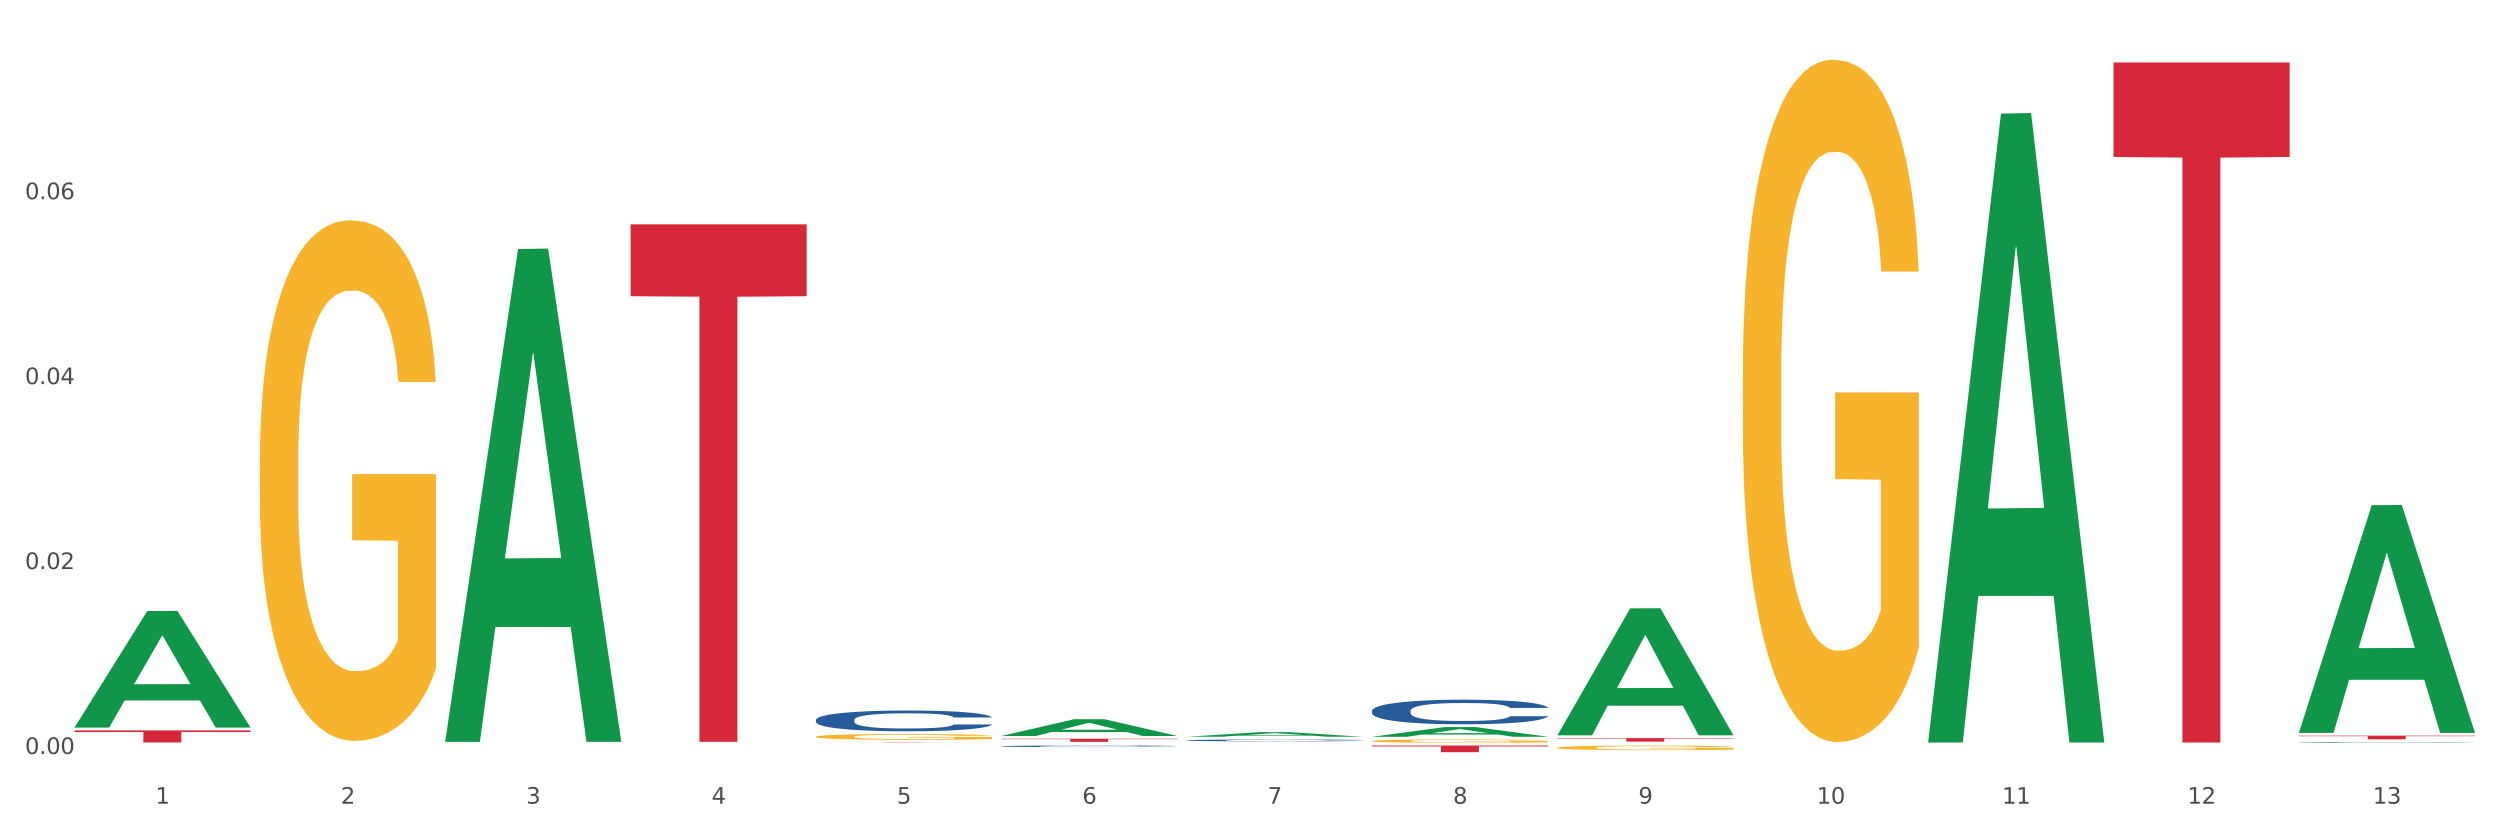 <?xml version="1.0" encoding="utf-8" standalone="no"?>
<!DOCTYPE svg PUBLIC "-//W3C//DTD SVG 1.1//EN"
  "http://www.w3.org/Graphics/SVG/1.1/DTD/svg11.dtd">
<svg xmlns:xlink="http://www.w3.org/1999/xlink" width="1080pt" height="360pt" viewBox="0 0 1080 360" xmlns="http://www.w3.org/2000/svg" version="1.1">
 <rect x="0" y="0" width="1080" height="360" fill="#333333" stroke="none"/>
 <defs>
  <style type="text/css">*{stroke-linejoin: round; stroke-linecap: butt}</style>
 </defs>
 <g id="figure_1">
  <g id="patch_1">
   <path d="M 0 360 
L 1080 360 
L 1080 0 
L 0 0 
z
" style="fill: #ffffff; stroke: #ffffff; stroke-linejoin: miter"/>
  </g>
  <g id="axes_1">
   <g id="matplotlib.axis_1">
    <g id="xtick_1">
     <g id="text_1">
      <!-- 1 -->
      <g style="fill: #4d4d4d" transform="translate(67.159 347.204) scale(0.096 -0.096)">
       <defs>
        <path id="DejaVuSans-31" d="M 794 531 
L 1825 531 
L 1825 4091 
L 703 3866 
L 703 4441 
L 1819 4666 
L 2450 4666 
L 2450 531 
L 3481 531 
L 3481 0 
L 794 0 
L 794 531 
z
" transform="scale(0.016)"/>
       </defs>
       <use xlink:href="#DejaVuSans-31"/>
      </g>
     </g>
    </g>
    <g id="xtick_2">
     <g id="text_2">
      <!-- 2 -->
      <g style="fill: #4d4d4d" transform="translate(147.238 347.204) scale(0.096 -0.096)">
       <defs>
        <path id="DejaVuSans-32" d="M 1228 531 
L 3431 531 
L 3431 0 
L 469 0 
L 469 531 
Q 828 903 1448 1529 
Q 2069 2156 2228 2338 
Q 2531 2678 2651 2914 
Q 2772 3150 2772 3378 
Q 2772 3750 2511 3984 
Q 2250 4219 1831 4219 
Q 1534 4219 1204 4116 
Q 875 4013 500 3803 
L 500 4441 
Q 881 4594 1212 4672 
Q 1544 4750 1819 4750 
Q 2544 4750 2975 4387 
Q 3406 4025 3406 3419 
Q 3406 3131 3298 2873 
Q 3191 2616 2906 2266 
Q 2828 2175 2409 1742 
Q 1991 1309 1228 531 
z
" transform="scale(0.016)"/>
       </defs>
       <use xlink:href="#DejaVuSans-32"/>
      </g>
     </g>
    </g>
    <g id="xtick_3">
     <g id="text_3">
      <!-- 3 -->
      <g style="fill: #4d4d4d" transform="translate(227.317 347.204) scale(0.096 -0.096)">
       <defs>
        <path id="DejaVuSans-33" d="M 2597 2516 
Q 3050 2419 3304 2112 
Q 3559 1806 3559 1356 
Q 3559 666 3084 287 
Q 2609 -91 1734 -91 
Q 1441 -91 1130 -33 
Q 819 25 488 141 
L 488 750 
Q 750 597 1062 519 
Q 1375 441 1716 441 
Q 2309 441 2620 675 
Q 2931 909 2931 1356 
Q 2931 1769 2642 2001 
Q 2353 2234 1838 2234 
L 1294 2234 
L 1294 2753 
L 1863 2753 
Q 2328 2753 2575 2939 
Q 2822 3125 2822 3475 
Q 2822 3834 2567 4026 
Q 2313 4219 1838 4219 
Q 1578 4219 1281 4162 
Q 984 4106 628 3988 
L 628 4550 
Q 988 4650 1302 4700 
Q 1616 4750 1894 4750 
Q 2613 4750 3031 4423 
Q 3450 4097 3450 3541 
Q 3450 3153 3228 2886 
Q 3006 2619 2597 2516 
z
" transform="scale(0.016)"/>
       </defs>
       <use xlink:href="#DejaVuSans-33"/>
      </g>
     </g>
    </g>
    <g id="xtick_4">
     <g id="text_4">
      <!-- 4 -->
      <g style="fill: #4d4d4d" transform="translate(307.396 347.204) scale(0.096 -0.096)">
       <defs>
        <path id="DejaVuSans-34" d="M 2419 4116 
L 825 1625 
L 2419 1625 
L 2419 4116 
z
M 2253 4666 
L 3047 4666 
L 3047 1625 
L 3713 1625 
L 3713 1100 
L 3047 1100 
L 3047 0 
L 2419 0 
L 2419 1100 
L 313 1100 
L 313 1709 
L 2253 4666 
z
" transform="scale(0.016)"/>
       </defs>
       <use xlink:href="#DejaVuSans-34"/>
      </g>
     </g>
    </g>
    <g id="xtick_5">
     <g id="text_5">
      <!-- 5 -->
      <g style="fill: #4d4d4d" transform="translate(387.475 347.204) scale(0.096 -0.096)">
       <defs>
        <path id="DejaVuSans-35" d="M 691 4666 
L 3169 4666 
L 3169 4134 
L 1269 4134 
L 1269 2991 
Q 1406 3038 1543 3061 
Q 1681 3084 1819 3084 
Q 2600 3084 3056 2656 
Q 3513 2228 3513 1497 
Q 3513 744 3044 326 
Q 2575 -91 1722 -91 
Q 1428 -91 1123 -41 
Q 819 9 494 109 
L 494 744 
Q 775 591 1075 516 
Q 1375 441 1709 441 
Q 2250 441 2565 725 
Q 2881 1009 2881 1497 
Q 2881 1984 2565 2268 
Q 2250 2553 1709 2553 
Q 1456 2553 1204 2497 
Q 953 2441 691 2322 
L 691 4666 
z
" transform="scale(0.016)"/>
       </defs>
       <use xlink:href="#DejaVuSans-35"/>
      </g>
     </g>
    </g>
    <g id="xtick_6">
     <g id="text_6">
      <!-- 6 -->
      <g style="fill: #4d4d4d" transform="translate(467.554 347.204) scale(0.096 -0.096)">
       <defs>
        <path id="DejaVuSans-36" d="M 2113 2584 
Q 1688 2584 1439 2293 
Q 1191 2003 1191 1497 
Q 1191 994 1439 701 
Q 1688 409 2113 409 
Q 2538 409 2786 701 
Q 3034 994 3034 1497 
Q 3034 2003 2786 2293 
Q 2538 2584 2113 2584 
z
M 3366 4563 
L 3366 3988 
Q 3128 4100 2886 4159 
Q 2644 4219 2406 4219 
Q 1781 4219 1451 3797 
Q 1122 3375 1075 2522 
Q 1259 2794 1537 2939 
Q 1816 3084 2150 3084 
Q 2853 3084 3261 2657 
Q 3669 2231 3669 1497 
Q 3669 778 3244 343 
Q 2819 -91 2113 -91 
Q 1303 -91 875 529 
Q 447 1150 447 2328 
Q 447 3434 972 4092 
Q 1497 4750 2381 4750 
Q 2619 4750 2861 4703 
Q 3103 4656 3366 4563 
z
" transform="scale(0.016)"/>
       </defs>
       <use xlink:href="#DejaVuSans-36"/>
      </g>
     </g>
    </g>
    <g id="xtick_7">
     <g id="text_7">
      <!-- 7 -->
      <g style="fill: #4d4d4d" transform="translate(547.634 347.204) scale(0.096 -0.096)">
       <defs>
        <path id="DejaVuSans-37" d="M 525 4666 
L 3525 4666 
L 3525 4397 
L 1831 0 
L 1172 0 
L 2766 4134 
L 525 4134 
L 525 4666 
z
" transform="scale(0.016)"/>
       </defs>
       <use xlink:href="#DejaVuSans-37"/>
      </g>
     </g>
    </g>
    <g id="xtick_8">
     <g id="text_8">
      <!-- 8 -->
      <g style="fill: #4d4d4d" transform="translate(627.713 347.204) scale(0.096 -0.096)">
       <defs>
        <path id="DejaVuSans-38" d="M 2034 2216 
Q 1584 2216 1326 1975 
Q 1069 1734 1069 1313 
Q 1069 891 1326 650 
Q 1584 409 2034 409 
Q 2484 409 2743 651 
Q 3003 894 3003 1313 
Q 3003 1734 2745 1975 
Q 2488 2216 2034 2216 
z
M 1403 2484 
Q 997 2584 770 2862 
Q 544 3141 544 3541 
Q 544 4100 942 4425 
Q 1341 4750 2034 4750 
Q 2731 4750 3128 4425 
Q 3525 4100 3525 3541 
Q 3525 3141 3298 2862 
Q 3072 2584 2669 2484 
Q 3125 2378 3379 2068 
Q 3634 1759 3634 1313 
Q 3634 634 3220 271 
Q 2806 -91 2034 -91 
Q 1263 -91 848 271 
Q 434 634 434 1313 
Q 434 1759 690 2068 
Q 947 2378 1403 2484 
z
M 1172 3481 
Q 1172 3119 1398 2916 
Q 1625 2713 2034 2713 
Q 2441 2713 2670 2916 
Q 2900 3119 2900 3481 
Q 2900 3844 2670 4047 
Q 2441 4250 2034 4250 
Q 1625 4250 1398 4047 
Q 1172 3844 1172 3481 
z
" transform="scale(0.016)"/>
       </defs>
       <use xlink:href="#DejaVuSans-38"/>
      </g>
     </g>
    </g>
    <g id="xtick_9">
     <g id="text_9">
      <!-- 9 -->
      <g style="fill: #4d4d4d" transform="translate(707.792 347.204) scale(0.096 -0.096)">
       <defs>
        <path id="DejaVuSans-39" d="M 703 97 
L 703 672 
Q 941 559 1184 500 
Q 1428 441 1663 441 
Q 2288 441 2617 861 
Q 2947 1281 2994 2138 
Q 2813 1869 2534 1725 
Q 2256 1581 1919 1581 
Q 1219 1581 811 2004 
Q 403 2428 403 3163 
Q 403 3881 828 4315 
Q 1253 4750 1959 4750 
Q 2769 4750 3195 4129 
Q 3622 3509 3622 2328 
Q 3622 1225 3098 567 
Q 2575 -91 1691 -91 
Q 1453 -91 1209 -44 
Q 966 3 703 97 
z
M 1959 2075 
Q 2384 2075 2632 2365 
Q 2881 2656 2881 3163 
Q 2881 3666 2632 3958 
Q 2384 4250 1959 4250 
Q 1534 4250 1286 3958 
Q 1038 3666 1038 3163 
Q 1038 2656 1286 2365 
Q 1534 2075 1959 2075 
z
" transform="scale(0.016)"/>
       </defs>
       <use xlink:href="#DejaVuSans-39"/>
      </g>
     </g>
    </g>
    <g id="xtick_10">
     <g id="text_10">
      <!-- 10 -->
      <g style="fill: #4d4d4d" transform="translate(784.817 347.204) scale(0.096 -0.096)">
       <defs>
        <path id="DejaVuSans-30" d="M 2034 4250 
Q 1547 4250 1301 3770 
Q 1056 3291 1056 2328 
Q 1056 1369 1301 889 
Q 1547 409 2034 409 
Q 2525 409 2770 889 
Q 3016 1369 3016 2328 
Q 3016 3291 2770 3770 
Q 2525 4250 2034 4250 
z
M 2034 4750 
Q 2819 4750 3233 4129 
Q 3647 3509 3647 2328 
Q 3647 1150 3233 529 
Q 2819 -91 2034 -91 
Q 1250 -91 836 529 
Q 422 1150 422 2328 
Q 422 3509 836 4129 
Q 1250 4750 2034 4750 
z
" transform="scale(0.016)"/>
       </defs>
       <use xlink:href="#DejaVuSans-31"/>
       <use xlink:href="#DejaVuSans-30" transform="translate(63.623 0)"/>
      </g>
     </g>
    </g>
    <g id="xtick_11">
     <g id="text_11">
      <!-- 11 -->
      <g style="fill: #4d4d4d" transform="translate(864.896 347.204) scale(0.096 -0.096)">
       <use xlink:href="#DejaVuSans-31"/>
       <use xlink:href="#DejaVuSans-31" transform="translate(63.623 0)"/>
      </g>
     </g>
    </g>
    <g id="xtick_12">
     <g id="text_12">
      <!-- 12 -->
      <g style="fill: #4d4d4d" transform="translate(944.975 347.204) scale(0.096 -0.096)">
       <use xlink:href="#DejaVuSans-31"/>
       <use xlink:href="#DejaVuSans-32" transform="translate(63.623 0)"/>
      </g>
     </g>
    </g>
    <g id="xtick_13">
     <g id="text_13">
      <!-- 13 -->
      <g style="fill: #4d4d4d" transform="translate(1025.054 347.204) scale(0.096 -0.096)">
       <use xlink:href="#DejaVuSans-31"/>
       <use xlink:href="#DejaVuSans-33" transform="translate(63.623 0)"/>
      </g>
     </g>
    </g>
    <g id="xtick_14"/>
    <g id="xtick_15"/>
    <g id="xtick_16"/>
    <g id="xtick_17"/>
    <g id="xtick_18"/>
    <g id="xtick_19"/>
    <g id="xtick_20"/>
    <g id="xtick_21"/>
    <g id="xtick_22"/>
    <g id="xtick_23"/>
    <g id="xtick_24"/>
    <g id="xtick_25"/>
   </g>
   <g id="matplotlib.axis_2">
    <g id="ytick_1">
     <g id="text_14">
      <!-- 0.00 -->
      <g style="fill: #4d4d4d" transform="translate(10.8 325.726) scale(0.096 -0.096)">
       <defs>
        <path id="DejaVuSans-2e" d="M 684 794 
L 1344 794 
L 1344 0 
L 684 0 
L 684 794 
z
" transform="scale(0.016)"/>
       </defs>
       <use xlink:href="#DejaVuSans-30"/>
       <use xlink:href="#DejaVuSans-2e" transform="translate(63.623 0)"/>
       <use xlink:href="#DejaVuSans-30" transform="translate(95.41 0)"/>
       <use xlink:href="#DejaVuSans-30" transform="translate(159.033 0)"/>
      </g>
     </g>
    </g>
    <g id="ytick_2">
     <g id="text_15">
      <!-- 0.02 -->
      <g style="fill: #4d4d4d" transform="translate(10.8 245.838) scale(0.096 -0.096)">
       <use xlink:href="#DejaVuSans-30"/>
       <use xlink:href="#DejaVuSans-2e" transform="translate(63.623 0)"/>
       <use xlink:href="#DejaVuSans-30" transform="translate(95.41 0)"/>
       <use xlink:href="#DejaVuSans-32" transform="translate(159.033 0)"/>
      </g>
     </g>
    </g>
    <g id="ytick_3">
     <g id="text_16">
      <!-- 0.04 -->
      <g style="fill: #4d4d4d" transform="translate(10.8 165.951) scale(0.096 -0.096)">
       <use xlink:href="#DejaVuSans-30"/>
       <use xlink:href="#DejaVuSans-2e" transform="translate(63.623 0)"/>
       <use xlink:href="#DejaVuSans-30" transform="translate(95.41 0)"/>
       <use xlink:href="#DejaVuSans-34" transform="translate(159.033 0)"/>
      </g>
     </g>
    </g>
    <g id="ytick_4">
     <g id="text_17">
      <!-- 0.06 -->
      <g style="fill: #4d4d4d" transform="translate(10.8 86.064) scale(0.096 -0.096)">
       <use xlink:href="#DejaVuSans-30"/>
       <use xlink:href="#DejaVuSans-2e" transform="translate(63.623 0)"/>
       <use xlink:href="#DejaVuSans-30" transform="translate(95.41 0)"/>
       <use xlink:href="#DejaVuSans-36" transform="translate(159.033 0)"/>
      </g>
     </g>
    </g>
    <g id="ytick_5"/>
    <g id="ytick_6"/>
    <g id="ytick_7"/>
    <g id="ytick_8"/>
   </g>
   <g id="PolyCollection_1">
    <path d="M 32.175 314.242 
L 32.253 314.195 
L 63.625 263.95 
L 76.644 263.903 
L 108.25 314.337 
L 93.192 314.337 
L 86.369 302.593 
L 53.978 302.593 
L 53.743 302.782 
L 47.155 314.337 
L 32.175 314.337 
L 32.175 314.242 
L 58.056 295.584 
L 82.291 295.537 
L 70.291 274.653 
L 70.134 274.558 
L 69.977 274.7 
L 57.978 295.537 
L 58.056 295.584 
L 32.175 314.242 
z
" clip-path="url(#pe75f0d84c9)" style="fill: #109648"/>
    <path d="M 752.887 161.997 
L 752.977 161.727 
L 752.977 152.035 
L 753.157 143.688 
L 754.055 123.495 
L 755.402 106.802 
L 756.39 97.917 
L 757.378 90.647 
L 758.546 83.378 
L 759.983 75.839 
L 762.588 64.8 
L 764.204 59.146 
L 766.18 53.222 
L 769.773 44.607 
L 772.378 39.76 
L 775.072 35.722 
L 779.473 30.875 
L 782.347 28.721 
L 785.401 27.106 
L 789.084 26.029 
L 791.868 25.759 
L 797.976 26.567 
L 803.185 28.99 
L 805.7 30.875 
L 808.933 34.106 
L 810.64 36.26 
L 813.424 40.568 
L 816.298 46.222 
L 818.274 51.068 
L 821.238 60.223 
L 823.484 69.377 
L 825.549 80.685 
L 826.627 88.493 
L 827.436 95.763 
L 828.154 104.109 
L 828.873 117.302 
L 812.706 117.302 
L 812.077 107.879 
L 811.089 98.994 
L 809.652 90.378 
L 808.394 84.993 
L 806.239 78.262 
L 804.263 73.954 
L 802.197 70.723 
L 799.682 68.031 
L 797.706 66.685 
L 794.922 65.608 
L 789.443 65.877 
L 785.76 68.031 
L 783.246 70.723 
L 781.629 73.146 
L 780.192 75.839 
L 778.575 79.608 
L 776.689 85.262 
L 775.342 90.378 
L 773.994 96.84 
L 772.917 103.302 
L 771.929 110.84 
L 771.12 118.918 
L 770.492 127.264 
L 769.953 137.496 
L 769.504 154.458 
L 769.504 191.344 
L 769.683 199.691 
L 770.132 210.73 
L 770.671 219.076 
L 771.569 229.038 
L 772.378 235.769 
L 773.905 245.462 
L 775.611 253.54 
L 776.958 258.655 
L 778.306 262.963 
L 780.641 268.886 
L 783.246 273.733 
L 785.491 276.694 
L 788.545 279.387 
L 790.611 280.464 
L 792.407 281.002 
L 796.808 281.002 
L 799.952 280.195 
L 803.454 278.31 
L 806.149 275.887 
L 808.394 272.925 
L 810.909 268.079 
L 812.526 263.502 
L 812.526 207.23 
L 792.766 206.96 
L 792.766 169.536 
L 828.963 169.536 
L 828.963 279.387 
L 827.436 285.041 
L 825.729 290.157 
L 823.933 294.734 
L 821.238 300.388 
L 818.005 305.773 
L 815.131 309.542 
L 812.077 312.773 
L 808.484 315.735 
L 803.814 318.427 
L 800.94 319.504 
L 797.347 320.312 
L 793.125 320.581 
L 789.443 320.043 
L 785.85 318.696 
L 782.078 316.273 
L 778.395 312.773 
L 775.611 309.273 
L 772.827 304.965 
L 769.863 299.311 
L 767.528 293.926 
L 765.731 289.08 
L 763.755 282.887 
L 761.6 274.81 
L 759.983 267.54 
L 758.546 260.001 
L 757.019 250.309 
L 755.941 241.962 
L 754.863 231.462 
L 754.235 223.654 
L 753.516 211.538 
L 752.977 194.575 
L 752.887 161.997 
z
" clip-path="url(#pe75f0d84c9)" style="fill: #f7b32b"/>
    <path d="M 993.125 317.805 
L 1069.2 317.805 
L 1069.2 318.026 
L 1039.275 318.028 
L 1039.275 319.396 
L 1022.87 319.396 
L 1022.87 318.028 
L 993.125 318.026 
L 993.125 317.807 
L 993.125 317.805 
z
" clip-path="url(#pe75f0d84c9)" style="fill: #d62839"/>
    <path d="M 913.046 26.985 
L 989.121 26.985 
L 989.121 67.813 
L 959.196 68.089 
L 959.196 320.778 
L 942.791 320.778 
L 942.791 68.089 
L 913.046 67.813 
L 913.046 27.261 
L 913.046 26.985 
z
" clip-path="url(#pe75f0d84c9)" style="fill: #d62839"/>
    <path d="M 672.808 318.859 
L 748.883 318.859 
L 748.883 319.072 
L 718.958 319.073 
L 718.958 320.389 
L 702.553 320.389 
L 702.553 319.073 
L 672.808 319.072 
L 672.808 318.861 
L 672.808 318.859 
z
" clip-path="url(#pe75f0d84c9)" style="fill: #d62839"/>
    <path d="M 592.729 322.078 
L 668.804 322.078 
L 668.804 322.477 
L 638.879 322.48 
L 638.879 324.95 
L 622.474 324.95 
L 622.474 322.48 
L 592.729 322.477 
L 592.729 322.081 
L 592.729 322.078 
z
" clip-path="url(#pe75f0d84c9)" style="fill: #d62839"/>
    <path d="M 432.571 319.134 
L 508.646 319.134 
L 508.646 319.323 
L 478.721 319.324 
L 478.721 320.494 
L 462.316 320.494 
L 462.316 319.324 
L 432.571 319.323 
L 432.571 319.135 
L 432.571 319.134 
z
" clip-path="url(#pe75f0d84c9)" style="fill: #d62839"/>
    <path d="M 112.254 199.086 
L 112.344 198.88 
L 112.344 191.485 
L 112.524 185.117 
L 113.422 169.711 
L 114.769 156.975 
L 115.757 150.196 
L 116.745 144.649 
L 117.913 139.103 
L 119.35 133.351 
L 121.954 124.929 
L 123.571 120.615 
L 125.547 116.096 
L 129.14 109.523 
L 131.744 105.825 
L 134.439 102.744 
L 138.84 99.046 
L 141.714 97.403 
L 144.768 96.17 
L 148.45 95.349 
L 151.235 95.143 
L 157.342 95.76 
L 162.552 97.608 
L 165.067 99.046 
L 168.3 101.511 
L 170.007 103.155 
L 172.791 106.441 
L 175.665 110.755 
L 177.641 114.453 
L 180.605 121.437 
L 182.85 128.421 
L 184.916 137.049 
L 185.994 143.006 
L 186.802 148.552 
L 187.521 154.92 
L 188.24 164.986 
L 172.072 164.986 
L 171.444 157.796 
L 170.456 151.017 
L 169.019 144.444 
L 167.761 140.336 
L 165.606 135.2 
L 163.63 131.913 
L 161.564 129.448 
L 159.049 127.394 
L 157.073 126.367 
L 154.289 125.545 
L 148.81 125.751 
L 145.127 127.394 
L 142.612 129.448 
L 140.996 131.297 
L 139.559 133.351 
L 137.942 136.227 
L 136.056 140.541 
L 134.708 144.444 
L 133.361 149.374 
L 132.283 154.304 
L 131.295 160.056 
L 130.487 166.219 
L 129.858 172.587 
L 129.319 180.393 
L 128.87 193.334 
L 128.87 221.476 
L 129.05 227.845 
L 129.499 236.267 
L 130.038 242.635 
L 130.936 250.235 
L 131.744 255.371 
L 133.271 262.766 
L 134.978 268.928 
L 136.325 272.831 
L 137.672 276.118 
L 140.008 280.637 
L 142.612 284.335 
L 144.858 286.595 
L 147.912 288.649 
L 149.977 289.47 
L 151.774 289.881 
L 156.175 289.881 
L 159.318 289.265 
L 162.821 287.827 
L 165.516 285.978 
L 167.761 283.719 
L 170.276 280.021 
L 171.893 276.529 
L 171.893 233.596 
L 152.133 233.391 
L 152.133 204.837 
L 188.329 204.837 
L 188.329 288.649 
L 186.802 292.963 
L 185.096 296.866 
L 183.3 300.358 
L 180.605 304.672 
L 177.372 308.78 
L 174.497 311.656 
L 171.444 314.121 
L 167.851 316.38 
L 163.181 318.435 
L 160.306 319.256 
L 156.714 319.873 
L 152.492 320.078 
L 148.81 319.667 
L 145.217 318.64 
L 141.445 316.791 
L 137.762 314.121 
L 134.978 311.45 
L 132.194 308.164 
L 129.23 303.85 
L 126.894 299.741 
L 125.098 296.044 
L 123.122 291.319 
L 120.966 285.157 
L 119.35 279.61 
L 117.913 273.859 
L 116.386 266.463 
L 115.308 260.095 
L 114.23 252.084 
L 113.601 246.127 
L 112.883 236.883 
L 112.344 223.942 
L 112.254 199.086 
z
" clip-path="url(#pe75f0d84c9)" style="fill: #f7b32b"/>
    <path d="M 352.492 320.777 
L 428.567 320.777 
L 428.567 320.793 
L 398.641 320.794 
L 398.641 320.893 
L 382.237 320.893 
L 382.237 320.794 
L 352.492 320.793 
L 352.492 320.777 
L 352.492 320.777 
z
" clip-path="url(#pe75f0d84c9)" style="fill: #d62839"/>
    <path d="M 272.412 96.899 
L 348.488 96.899 
L 348.488 127.967 
L 318.562 128.177 
L 318.562 320.463 
L 302.157 320.463 
L 302.157 128.177 
L 272.412 127.967 
L 272.412 97.109 
L 272.412 96.899 
z
" clip-path="url(#pe75f0d84c9)" style="fill: #d62839"/>
    <path d="M 32.175 315.522 
L 108.25 315.522 
L 108.25 316.248 
L 78.325 316.253 
L 78.325 320.741 
L 61.92 320.741 
L 61.92 316.253 
L 32.175 316.248 
L 32.175 315.527 
L 32.175 315.522 
z
" clip-path="url(#pe75f0d84c9)" style="fill: #d62839"/>
    <path d="M 352.492 310.975 
L 352.582 310.967 
L 352.582 310.738 
L 352.851 310.426 
L 353.84 309.853 
L 355.099 309.419 
L 357.258 308.912 
L 358.427 308.699 
L 359.955 308.461 
L 363.103 308.076 
L 366.699 307.749 
L 369.217 307.569 
L 371.106 307.454 
L 375.332 307.249 
L 377.76 307.159 
L 380.278 307.086 
L 382.436 307.036 
L 386.033 306.979 
L 388.911 306.955 
L 392.238 306.946 
L 395.025 306.955 
L 398.712 306.987 
L 404.108 307.086 
L 406.176 307.143 
L 408.963 307.241 
L 411.841 307.372 
L 414.179 307.503 
L 416.877 307.692 
L 419.664 307.937 
L 422.362 308.248 
L 424.25 308.535 
L 425.779 308.838 
L 427.128 309.206 
L 428.117 309.608 
L 428.567 309.943 
L 412.111 309.943 
L 411.661 309.64 
L 410.762 309.313 
L 409.863 309.092 
L 408.874 308.912 
L 407.345 308.707 
L 405.996 308.576 
L 403.748 308.42 
L 401.68 308.322 
L 399.971 308.265 
L 397.903 308.216 
L 393.497 308.166 
L 390.349 308.166 
L 388.371 308.183 
L 385.943 308.224 
L 383.875 308.281 
L 381.447 308.379 
L 379.559 308.486 
L 377.67 308.625 
L 376.591 308.723 
L 374.972 308.903 
L 373.893 309.051 
L 372.455 309.305 
L 371.645 309.485 
L 370.207 309.951 
L 369.577 310.295 
L 369.307 310.533 
L 369.127 310.795 
L 369.127 312.072 
L 369.667 312.645 
L 370.117 312.891 
L 370.836 313.169 
L 372.185 313.53 
L 374.163 313.882 
L 376.231 314.136 
L 377.94 314.291 
L 379.559 314.406 
L 381.177 314.496 
L 383.155 314.578 
L 384.774 314.627 
L 387.202 314.676 
L 390.08 314.701 
L 392.328 314.701 
L 396.914 314.66 
L 398.982 314.619 
L 400.96 314.561 
L 403.118 314.471 
L 404.827 314.373 
L 405.816 314.299 
L 407.435 314.144 
L 408.694 313.98 
L 409.773 313.792 
L 410.492 313.628 
L 411.302 313.382 
L 411.931 313.104 
L 412.111 312.957 
L 428.567 312.957 
L 428.207 313.251 
L 427.578 313.538 
L 426.319 313.923 
L 425.33 314.144 
L 423.801 314.414 
L 422.182 314.643 
L 419.934 314.897 
L 417.866 315.085 
L 415.708 315.249 
L 413.37 315.397 
L 409.143 315.601 
L 407.615 315.659 
L 404.377 315.757 
L 401.86 315.814 
L 398.173 315.871 
L 394.396 315.904 
L 390.439 315.912 
L 386.932 315.896 
L 383.066 315.847 
L 380.638 315.798 
L 377.94 315.724 
L 374.793 315.609 
L 371.825 315.47 
L 369.038 315.307 
L 366.43 315.118 
L 364.002 314.905 
L 360.854 314.553 
L 358.516 314.209 
L 356.808 313.89 
L 355.639 313.62 
L 354.47 313.276 
L 353.84 313.038 
L 352.851 312.465 
L 352.492 311.933 
L 352.492 310.975 
z
" clip-path="url(#pe75f0d84c9)" style="fill: #255c99"/>
    <path d="M 432.571 322.374 
L 432.661 322.374 
L 432.661 322.357 
L 432.93 322.334 
L 433.92 322.292 
L 435.179 322.26 
L 437.337 322.223 
L 438.506 322.207 
L 440.034 322.19 
L 443.182 322.161 
L 446.779 322.137 
L 449.297 322.124 
L 451.185 322.116 
L 455.411 322.101 
L 457.839 322.094 
L 460.357 322.088 
L 462.515 322.085 
L 466.112 322.081 
L 468.99 322.079 
L 472.317 322.078 
L 475.105 322.079 
L 478.791 322.081 
L 484.187 322.088 
L 486.255 322.093 
L 489.043 322.1 
L 491.92 322.11 
L 494.258 322.119 
L 496.956 322.133 
L 499.744 322.151 
L 502.441 322.174 
L 504.33 322.195 
L 505.858 322.217 
L 507.207 322.244 
L 508.196 322.274 
L 508.646 322.299 
L 492.19 322.299 
L 491.74 322.276 
L 490.841 322.252 
L 489.942 322.236 
L 488.953 322.223 
L 487.424 322.208 
L 486.075 322.198 
L 483.827 322.187 
L 481.759 322.179 
L 480.05 322.175 
L 477.982 322.172 
L 473.576 322.168 
L 470.429 322.168 
L 468.45 322.169 
L 466.022 322.172 
L 463.954 322.176 
L 461.526 322.184 
L 459.638 322.191 
L 457.749 322.202 
L 456.67 322.209 
L 455.052 322.222 
L 453.973 322.233 
L 452.534 322.252 
L 451.724 322.265 
L 450.286 322.299 
L 449.656 322.325 
L 449.386 322.342 
L 449.207 322.361 
L 449.207 322.455 
L 449.746 322.497 
L 450.196 322.515 
L 450.915 322.536 
L 452.264 322.562 
L 454.242 322.588 
L 456.311 322.607 
L 458.019 322.618 
L 459.638 322.627 
L 461.256 322.633 
L 463.235 322.639 
L 464.853 322.643 
L 467.281 322.647 
L 470.159 322.648 
L 472.407 322.648 
L 476.993 322.645 
L 479.061 322.642 
L 481.039 322.638 
L 483.198 322.632 
L 484.906 322.624 
L 485.895 322.619 
L 487.514 322.608 
L 488.773 322.595 
L 489.852 322.582 
L 490.571 322.57 
L 491.381 322.552 
L 492.01 322.531 
L 492.19 322.52 
L 508.646 322.52 
L 508.286 322.542 
L 507.657 322.563 
L 506.398 322.591 
L 505.409 322.608 
L 503.88 322.627 
L 502.261 322.644 
L 500.013 322.663 
L 497.945 322.677 
L 495.787 322.689 
L 493.449 322.7 
L 489.222 322.715 
L 487.694 322.719 
L 484.457 322.726 
L 481.939 322.73 
L 478.252 322.735 
L 474.475 322.737 
L 470.518 322.738 
L 467.011 322.736 
L 463.145 322.733 
L 460.717 322.729 
L 458.019 322.724 
L 454.872 322.715 
L 451.904 322.705 
L 449.117 322.693 
L 446.509 322.679 
L 444.081 322.664 
L 440.934 322.638 
L 438.596 322.612 
L 436.887 322.589 
L 435.718 322.569 
L 434.549 322.544 
L 433.92 322.526 
L 432.93 322.484 
L 432.571 322.445 
L 432.571 322.374 
z
" clip-path="url(#pe75f0d84c9)" style="fill: #255c99"/>
    <path d="M 512.65 319.827 
L 512.74 319.826 
L 512.74 319.806 
L 513.01 319.778 
L 513.999 319.726 
L 515.258 319.687 
L 517.416 319.641 
L 518.585 319.622 
L 520.114 319.601 
L 523.261 319.566 
L 526.858 319.537 
L 529.376 319.521 
L 531.264 319.51 
L 535.49 319.492 
L 537.918 319.484 
L 540.436 319.477 
L 542.594 319.473 
L 546.191 319.468 
L 549.069 319.466 
L 552.396 319.465 
L 555.184 319.466 
L 558.871 319.469 
L 564.266 319.477 
L 566.334 319.483 
L 569.122 319.491 
L 571.999 319.503 
L 574.337 319.515 
L 577.035 319.532 
L 579.823 319.554 
L 582.52 319.582 
L 584.409 319.608 
L 585.937 319.635 
L 587.286 319.668 
L 588.275 319.704 
L 588.725 319.734 
L 572.269 319.734 
L 571.819 319.707 
L 570.92 319.678 
L 570.021 319.658 
L 569.032 319.641 
L 567.503 319.623 
L 566.154 319.611 
L 563.906 319.597 
L 561.838 319.588 
L 560.129 319.583 
L 558.061 319.579 
L 553.655 319.575 
L 550.508 319.575 
L 548.529 319.576 
L 546.101 319.58 
L 544.033 319.585 
L 541.605 319.594 
L 539.717 319.603 
L 537.828 319.616 
L 536.749 319.625 
L 535.131 319.641 
L 534.052 319.654 
L 532.613 319.677 
L 531.804 319.693 
L 530.365 319.735 
L 529.735 319.766 
L 529.466 319.787 
L 529.286 319.811 
L 529.286 319.925 
L 529.825 319.977 
L 530.275 319.999 
L 530.994 320.024 
L 532.343 320.056 
L 534.321 320.088 
L 536.39 320.111 
L 538.098 320.125 
L 539.717 320.135 
L 541.335 320.143 
L 543.314 320.151 
L 544.932 320.155 
L 547.36 320.159 
L 550.238 320.162 
L 552.486 320.162 
L 557.072 320.158 
L 559.14 320.154 
L 561.119 320.149 
L 563.277 320.141 
L 564.985 320.132 
L 565.974 320.126 
L 567.593 320.112 
L 568.852 320.097 
L 569.931 320.08 
L 570.65 320.065 
L 571.46 320.043 
L 572.089 320.018 
L 572.269 320.005 
L 588.725 320.005 
L 588.365 320.031 
L 587.736 320.057 
L 586.477 320.092 
L 585.488 320.112 
L 583.959 320.136 
L 582.341 320.156 
L 580.092 320.179 
L 578.024 320.196 
L 575.866 320.211 
L 573.528 320.224 
L 569.302 320.243 
L 567.773 320.248 
L 564.536 320.257 
L 562.018 320.262 
L 558.331 320.267 
L 554.554 320.27 
L 550.598 320.271 
L 547.091 320.269 
L 543.224 320.265 
L 540.796 320.26 
L 538.098 320.254 
L 534.951 320.243 
L 531.983 320.231 
L 529.196 320.216 
L 526.588 320.199 
L 524.16 320.18 
L 521.013 320.148 
L 518.675 320.117 
L 516.966 320.089 
L 515.797 320.065 
L 514.628 320.034 
L 513.999 320.012 
L 513.01 319.961 
L 512.65 319.913 
L 512.65 319.827 
z
" clip-path="url(#pe75f0d84c9)" style="fill: #255c99"/>
    <path d="M 592.729 307.04 
L 592.819 307.03 
L 592.819 306.758 
L 593.089 306.389 
L 594.078 305.71 
L 595.337 305.195 
L 597.495 304.593 
L 598.664 304.34 
L 600.193 304.059 
L 603.34 303.602 
L 606.937 303.214 
L 609.455 303 
L 611.343 302.864 
L 615.57 302.622 
L 617.998 302.515 
L 620.515 302.427 
L 622.674 302.369 
L 626.27 302.301 
L 629.148 302.272 
L 632.475 302.262 
L 635.263 302.272 
L 638.95 302.311 
L 644.345 302.427 
L 646.413 302.495 
L 649.201 302.612 
L 652.078 302.767 
L 654.417 302.923 
L 657.114 303.146 
L 659.902 303.437 
L 662.6 303.806 
L 664.488 304.146 
L 666.017 304.505 
L 667.365 304.942 
L 668.355 305.418 
L 668.804 305.816 
L 652.348 305.816 
L 651.899 305.457 
L 650.999 305.069 
L 650.1 304.806 
L 649.111 304.593 
L 647.582 304.35 
L 646.233 304.195 
L 643.985 304.01 
L 641.917 303.894 
L 640.209 303.826 
L 638.14 303.767 
L 633.734 303.709 
L 630.587 303.709 
L 628.608 303.729 
L 626.181 303.777 
L 624.112 303.845 
L 621.684 303.962 
L 619.796 304.088 
L 617.908 304.253 
L 616.829 304.369 
L 615.21 304.583 
L 614.131 304.758 
L 612.692 305.059 
L 611.883 305.273 
L 610.444 305.826 
L 609.814 306.234 
L 609.545 306.516 
L 609.365 306.826 
L 609.365 308.341 
L 609.904 309.021 
L 610.354 309.312 
L 611.073 309.642 
L 612.422 310.07 
L 614.401 310.487 
L 616.469 310.788 
L 618.177 310.973 
L 619.796 311.109 
L 621.415 311.215 
L 623.393 311.313 
L 625.012 311.371 
L 627.439 311.429 
L 630.317 311.458 
L 632.565 311.458 
L 637.151 311.41 
L 639.219 311.361 
L 641.198 311.293 
L 643.356 311.186 
L 645.064 311.07 
L 646.054 310.982 
L 647.672 310.798 
L 648.931 310.604 
L 650.01 310.38 
L 650.73 310.186 
L 651.539 309.895 
L 652.168 309.565 
L 652.348 309.39 
L 668.804 309.39 
L 668.445 309.739 
L 667.815 310.079 
L 666.556 310.536 
L 665.567 310.798 
L 664.038 311.118 
L 662.42 311.39 
L 660.172 311.691 
L 658.103 311.915 
L 655.945 312.109 
L 653.607 312.284 
L 649.381 312.526 
L 647.852 312.594 
L 644.615 312.711 
L 642.097 312.779 
L 638.41 312.847 
L 634.633 312.886 
L 630.677 312.895 
L 627.17 312.876 
L 623.303 312.818 
L 620.875 312.759 
L 618.177 312.672 
L 615.03 312.536 
L 612.063 312.371 
L 609.275 312.177 
L 606.667 311.954 
L 604.239 311.701 
L 601.092 311.283 
L 598.754 310.876 
L 597.045 310.497 
L 595.876 310.176 
L 594.707 309.769 
L 594.078 309.487 
L 593.089 308.807 
L 592.729 308.176 
L 592.729 307.04 
z
" clip-path="url(#pe75f0d84c9)" style="fill: #255c99"/>
    <path d="M 993.125 320.721 
L 993.215 320.721 
L 993.215 320.713 
L 993.485 320.702 
L 994.474 320.682 
L 995.733 320.667 
L 997.891 320.65 
L 999.06 320.642 
L 1000.588 320.634 
L 1003.736 320.621 
L 1007.333 320.609 
L 1009.851 320.603 
L 1011.739 320.599 
L 1015.965 320.592 
L 1018.393 320.589 
L 1020.911 320.586 
L 1023.069 320.584 
L 1026.666 320.582 
L 1029.544 320.582 
L 1032.871 320.581 
L 1035.659 320.582 
L 1039.345 320.583 
L 1044.741 320.586 
L 1046.809 320.588 
L 1049.597 320.592 
L 1052.474 320.596 
L 1054.812 320.601 
L 1057.51 320.607 
L 1060.298 320.616 
L 1062.995 320.627 
L 1064.884 320.636 
L 1066.412 320.647 
L 1067.761 320.66 
L 1068.75 320.674 
L 1069.2 320.685 
L 1052.744 320.685 
L 1052.294 320.675 
L 1051.395 320.664 
L 1050.496 320.656 
L 1049.507 320.65 
L 1047.978 320.642 
L 1046.629 320.638 
L 1044.381 320.633 
L 1042.313 320.629 
L 1040.604 320.627 
L 1038.536 320.625 
L 1034.13 320.624 
L 1030.983 320.624 
L 1029.004 320.624 
L 1026.576 320.626 
L 1024.508 320.628 
L 1022.08 320.631 
L 1020.192 320.635 
L 1018.303 320.64 
L 1017.224 320.643 
L 1015.606 320.649 
L 1014.527 320.654 
L 1013.088 320.663 
L 1012.278 320.67 
L 1010.84 320.686 
L 1010.21 320.698 
L 1009.94 320.706 
L 1009.761 320.715 
L 1009.761 320.759 
L 1010.3 320.779 
L 1010.75 320.788 
L 1011.469 320.798 
L 1012.818 320.81 
L 1014.796 320.822 
L 1016.865 320.831 
L 1018.573 320.837 
L 1020.192 320.841 
L 1021.81 320.844 
L 1023.789 320.847 
L 1025.407 320.848 
L 1027.835 320.85 
L 1030.713 320.851 
L 1032.961 320.851 
L 1037.547 320.849 
L 1039.615 320.848 
L 1041.594 320.846 
L 1043.752 320.843 
L 1045.46 320.839 
L 1046.449 320.837 
L 1048.068 320.831 
L 1049.327 320.826 
L 1050.406 320.819 
L 1051.125 320.814 
L 1051.935 320.805 
L 1052.564 320.795 
L 1052.744 320.79 
L 1069.2 320.79 
L 1068.84 320.8 
L 1068.211 320.81 
L 1066.952 320.824 
L 1065.963 320.831 
L 1064.434 320.841 
L 1062.815 320.849 
L 1060.567 320.858 
L 1058.499 320.864 
L 1056.341 320.87 
L 1054.003 320.875 
L 1049.777 320.882 
L 1048.248 320.884 
L 1045.011 320.888 
L 1042.493 320.89 
L 1038.806 320.892 
L 1035.029 320.893 
L 1031.072 320.893 
L 1027.565 320.892 
L 1023.699 320.891 
L 1021.271 320.889 
L 1018.573 320.886 
L 1015.426 320.882 
L 1012.458 320.878 
L 1009.671 320.872 
L 1007.063 320.865 
L 1004.635 320.858 
L 1001.488 320.846 
L 999.15 320.834 
L 997.441 320.823 
L 996.272 320.813 
L 995.103 320.801 
L 994.474 320.793 
L 993.485 320.773 
L 993.125 320.755 
L 993.125 320.721 
z
" clip-path="url(#pe75f0d84c9)" style="fill: #255c99"/>
    <path d="M 592.729 320.129 
L 592.819 320.128 
L 592.819 320.081 
L 592.999 320.041 
L 593.897 319.943 
L 595.244 319.863 
L 596.232 319.82 
L 597.22 319.785 
L 598.388 319.75 
L 599.825 319.714 
L 602.429 319.661 
L 604.046 319.633 
L 606.022 319.605 
L 609.615 319.563 
L 612.219 319.54 
L 614.914 319.521 
L 619.315 319.497 
L 622.189 319.487 
L 625.243 319.479 
L 628.925 319.474 
L 631.71 319.473 
L 637.817 319.477 
L 643.027 319.488 
L 645.542 319.497 
L 648.775 319.513 
L 650.482 319.523 
L 653.266 319.544 
L 656.14 319.571 
L 658.116 319.595 
L 661.08 319.639 
L 663.325 319.683 
L 665.391 319.737 
L 666.469 319.775 
L 667.277 319.81 
L 667.996 319.85 
L 668.714 319.914 
L 652.547 319.914 
L 651.919 319.868 
L 650.931 319.825 
L 649.494 319.784 
L 648.236 319.758 
L 646.08 319.726 
L 644.105 319.705 
L 642.039 319.689 
L 639.524 319.676 
L 637.548 319.67 
L 634.764 319.665 
L 629.285 319.666 
L 625.602 319.676 
L 623.087 319.689 
L 621.471 319.701 
L 620.033 319.714 
L 618.417 319.732 
L 616.531 319.759 
L 615.183 319.784 
L 613.836 319.815 
L 612.758 319.846 
L 611.77 319.883 
L 610.962 319.921 
L 610.333 319.962 
L 609.794 320.011 
L 609.345 320.093 
L 609.345 320.27 
L 609.525 320.311 
L 609.974 320.364 
L 610.513 320.404 
L 611.411 320.452 
L 612.219 320.484 
L 613.746 320.531 
L 615.453 320.57 
L 616.8 320.595 
L 618.147 320.615 
L 620.483 320.644 
L 623.087 320.667 
L 625.333 320.682 
L 628.386 320.695 
L 630.452 320.7 
L 632.249 320.702 
L 636.65 320.702 
L 639.793 320.698 
L 643.296 320.689 
L 645.991 320.678 
L 648.236 320.663 
L 650.751 320.64 
L 652.368 320.618 
L 652.368 320.347 
L 632.608 320.346 
L 632.608 320.165 
L 668.804 320.165 
L 668.804 320.695 
L 667.277 320.722 
L 665.571 320.746 
L 663.774 320.768 
L 661.08 320.796 
L 657.847 320.822 
L 654.972 320.84 
L 651.919 320.855 
L 648.326 320.87 
L 643.655 320.883 
L 640.781 320.888 
L 637.189 320.892 
L 632.967 320.893 
L 629.285 320.89 
L 625.692 320.884 
L 621.92 320.872 
L 618.237 320.855 
L 615.453 320.839 
L 612.668 320.818 
L 609.705 320.791 
L 607.369 320.765 
L 605.573 320.741 
L 603.597 320.711 
L 601.441 320.672 
L 599.825 320.637 
L 598.388 320.601 
L 596.861 320.554 
L 595.783 320.514 
L 594.705 320.464 
L 594.076 320.426 
L 593.358 320.368 
L 592.819 320.286 
L 592.729 320.129 
z
" clip-path="url(#pe75f0d84c9)" style="fill: #f7b32b"/>
    <path d="M 352.492 318.25 
L 352.581 318.248 
L 352.581 318.166 
L 352.761 318.095 
L 353.659 317.925 
L 355.006 317.783 
L 355.994 317.708 
L 356.982 317.647 
L 358.15 317.585 
L 359.587 317.521 
L 362.192 317.428 
L 363.809 317.38 
L 365.785 317.33 
L 369.377 317.257 
L 371.982 317.216 
L 374.676 317.182 
L 379.078 317.141 
L 381.952 317.123 
L 385.005 317.109 
L 388.688 317.1 
L 391.472 317.098 
L 397.58 317.105 
L 402.789 317.125 
L 405.304 317.141 
L 408.538 317.168 
L 410.244 317.187 
L 413.028 317.223 
L 415.903 317.271 
L 417.879 317.312 
L 420.843 317.389 
L 423.088 317.467 
L 425.154 317.562 
L 426.232 317.628 
L 427.04 317.69 
L 427.758 317.761 
L 428.477 317.872 
L 412.31 317.872 
L 411.681 317.792 
L 410.693 317.717 
L 409.256 317.644 
L 407.999 317.599 
L 405.843 317.542 
L 403.867 317.505 
L 401.801 317.478 
L 399.286 317.455 
L 397.31 317.444 
L 394.526 317.435 
L 389.047 317.437 
L 385.365 317.455 
L 382.85 317.478 
L 381.233 317.499 
L 379.796 317.521 
L 378.179 317.553 
L 376.293 317.601 
L 374.946 317.644 
L 373.599 317.699 
L 372.521 317.754 
L 371.533 317.818 
L 370.724 317.886 
L 370.096 317.957 
L 369.557 318.043 
L 369.108 318.187 
L 369.108 318.499 
L 369.287 318.569 
L 369.737 318.663 
L 370.275 318.733 
L 371.174 318.818 
L 371.982 318.875 
L 373.509 318.957 
L 375.215 319.025 
L 376.563 319.068 
L 377.91 319.105 
L 380.245 319.155 
L 382.85 319.196 
L 385.095 319.221 
L 388.149 319.244 
L 390.215 319.253 
L 392.011 319.257 
L 396.412 319.257 
L 399.556 319.25 
L 403.059 319.234 
L 405.753 319.214 
L 407.999 319.189 
L 410.514 319.148 
L 412.13 319.109 
L 412.13 318.633 
L 392.37 318.631 
L 392.37 318.314 
L 428.567 318.314 
L 428.567 319.244 
L 427.04 319.291 
L 425.333 319.335 
L 423.537 319.373 
L 420.843 319.421 
L 417.609 319.467 
L 414.735 319.499 
L 411.681 319.526 
L 408.088 319.551 
L 403.418 319.574 
L 400.544 319.583 
L 396.951 319.59 
L 392.73 319.592 
L 389.047 319.588 
L 385.455 319.576 
L 381.682 319.556 
L 378 319.526 
L 375.215 319.496 
L 372.431 319.46 
L 369.467 319.412 
L 367.132 319.367 
L 365.335 319.326 
L 363.359 319.273 
L 361.204 319.205 
L 359.587 319.143 
L 358.15 319.08 
L 356.623 318.998 
L 355.545 318.927 
L 354.468 318.838 
L 353.839 318.772 
L 353.12 318.67 
L 352.581 318.526 
L 352.492 318.25 
z
" clip-path="url(#pe75f0d84c9)" style="fill: #f7b32b"/>
    <path d="M 672.808 322.998 
L 672.898 322.997 
L 672.898 322.931 
L 673.078 322.875 
L 673.976 322.738 
L 675.323 322.626 
L 676.311 322.566 
L 677.299 322.516 
L 678.467 322.467 
L 679.904 322.416 
L 682.508 322.342 
L 684.125 322.304 
L 686.101 322.264 
L 689.694 322.206 
L 692.299 322.173 
L 694.993 322.146 
L 699.394 322.113 
L 702.268 322.098 
L 705.322 322.087 
L 709.005 322.08 
L 711.789 322.078 
L 717.896 322.084 
L 723.106 322.1 
L 725.621 322.113 
L 728.854 322.135 
L 730.561 322.149 
L 733.345 322.178 
L 736.219 322.216 
L 738.195 322.249 
L 741.159 322.311 
L 743.405 322.373 
L 745.47 322.449 
L 746.548 322.502 
L 747.357 322.551 
L 748.075 322.607 
L 748.794 322.696 
L 732.626 322.696 
L 731.998 322.633 
L 731.01 322.573 
L 729.573 322.515 
L 728.315 322.478 
L 726.16 322.433 
L 724.184 322.404 
L 722.118 322.382 
L 719.603 322.364 
L 717.627 322.355 
L 714.843 322.347 
L 709.364 322.349 
L 705.681 322.364 
L 703.166 322.382 
L 701.55 322.398 
L 700.113 322.416 
L 698.496 322.442 
L 696.61 322.48 
L 695.263 322.515 
L 693.915 322.558 
L 692.837 322.602 
L 691.849 322.653 
L 691.041 322.707 
L 690.412 322.764 
L 689.873 322.833 
L 689.424 322.947 
L 689.424 323.197 
L 689.604 323.253 
L 690.053 323.327 
L 690.592 323.384 
L 691.49 323.451 
L 692.299 323.497 
L 693.825 323.562 
L 695.532 323.617 
L 696.879 323.651 
L 698.226 323.68 
L 700.562 323.72 
L 703.166 323.753 
L 705.412 323.773 
L 708.466 323.791 
L 710.531 323.798 
L 712.328 323.802 
L 716.729 323.802 
L 719.872 323.797 
L 723.375 323.784 
L 726.07 323.767 
L 728.315 323.747 
L 730.83 323.715 
L 732.447 323.684 
L 732.447 323.304 
L 712.687 323.302 
L 712.687 323.049 
L 748.883 323.049 
L 748.883 323.791 
L 747.357 323.829 
L 745.65 323.864 
L 743.854 323.895 
L 741.159 323.933 
L 737.926 323.969 
L 735.052 323.995 
L 731.998 324.017 
L 728.405 324.037 
L 723.735 324.055 
L 720.86 324.062 
L 717.268 324.068 
L 713.046 324.069 
L 709.364 324.066 
L 705.771 324.057 
L 701.999 324.04 
L 698.316 324.017 
L 695.532 323.993 
L 692.748 323.964 
L 689.784 323.926 
L 687.448 323.889 
L 685.652 323.857 
L 683.676 323.815 
L 681.52 323.76 
L 679.904 323.711 
L 678.467 323.66 
L 676.94 323.595 
L 675.862 323.538 
L 674.784 323.467 
L 674.155 323.415 
L 673.437 323.333 
L 672.898 323.218 
L 672.808 322.998 
z
" clip-path="url(#pe75f0d84c9)" style="fill: #f7b32b"/>
    <path d="M 672.808 317.571 
L 672.887 317.519 
L 704.258 262.805 
L 717.277 262.754 
L 748.883 317.674 
L 733.825 317.674 
L 727.002 304.885 
L 694.611 304.885 
L 694.376 305.091 
L 687.788 317.674 
L 672.808 317.674 
L 672.808 317.571 
L 698.689 297.253 
L 722.924 297.201 
L 710.924 274.46 
L 710.767 274.356 
L 710.611 274.511 
L 698.611 297.201 
L 698.689 297.253 
L 672.808 317.571 
z
" clip-path="url(#pe75f0d84c9)" style="fill: #109648"/>
    <path d="M 192.333 320.075 
L 192.412 319.875 
L 223.783 107.578 
L 236.802 107.377 
L 268.408 320.475 
L 253.35 320.475 
L 246.527 270.852 
L 214.136 270.852 
L 213.901 271.653 
L 207.313 320.475 
L 192.333 320.475 
L 192.333 320.075 
L 218.215 241.239 
L 242.449 241.039 
L 230.449 152.798 
L 230.292 152.398 
L 230.136 152.998 
L 218.136 241.039 
L 218.215 241.239 
L 192.333 320.075 
z
" clip-path="url(#pe75f0d84c9)" style="fill: #109648"/>
    <path d="M 432.571 317.935 
L 432.649 317.928 
L 464.02 310.699 
L 477.039 310.692 
L 508.646 317.949 
L 493.588 317.949 
L 486.765 316.259 
L 454.374 316.259 
L 454.138 316.286 
L 447.551 317.949 
L 432.571 317.949 
L 432.571 317.935 
L 458.452 315.25 
L 482.686 315.244 
L 470.687 312.239 
L 470.53 312.225 
L 470.373 312.245 
L 458.374 315.244 
L 458.452 315.25 
L 432.571 317.935 
z
" clip-path="url(#pe75f0d84c9)" style="fill: #109648"/>
    <path d="M 512.65 318.276 
L 512.728 318.274 
L 544.1 316.291 
L 557.119 316.289 
L 588.725 318.28 
L 573.667 318.28 
L 566.844 317.816 
L 534.453 317.816 
L 534.218 317.823 
L 527.63 318.28 
L 512.65 318.28 
L 512.65 318.276 
L 538.531 317.539 
L 562.765 317.537 
L 550.766 316.713 
L 550.609 316.709 
L 550.452 316.715 
L 538.453 317.537 
L 538.531 317.539 
L 512.65 318.276 
z
" clip-path="url(#pe75f0d84c9)" style="fill: #109648"/>
    <path d="M 592.729 318.279 
L 592.807 318.276 
L 624.179 314.085 
L 637.198 314.081 
L 668.804 318.287 
L 653.746 318.287 
L 646.923 317.308 
L 614.532 317.308 
L 614.297 317.324 
L 607.709 318.287 
L 592.729 318.287 
L 592.729 318.279 
L 618.61 316.723 
L 642.845 316.719 
L 630.845 314.977 
L 630.688 314.969 
L 630.531 314.981 
L 618.532 316.719 
L 618.61 316.723 
L 592.729 318.279 
z
" clip-path="url(#pe75f0d84c9)" style="fill: #109648"/>
    <path d="M 832.967 320.27 
L 833.045 320.014 
L 864.416 49.078 
L 877.435 48.823 
L 909.042 320.781 
L 893.984 320.781 
L 887.16 257.451 
L 854.769 257.451 
L 854.534 258.473 
L 847.946 320.781 
L 832.967 320.781 
L 832.967 320.27 
L 858.848 219.658 
L 883.082 219.403 
L 871.083 106.789 
L 870.926 106.278 
L 870.769 107.045 
L 858.769 219.403 
L 858.848 219.658 
L 832.967 320.27 
z
" clip-path="url(#pe75f0d84c9)" style="fill: #109648"/>
    <path d="M 993.125 316.435 
L 993.203 316.342 
L 1024.574 218.236 
L 1037.594 218.144 
L 1069.2 316.62 
L 1054.142 316.62 
L 1047.319 293.688 
L 1014.928 293.688 
L 1014.693 294.058 
L 1008.105 316.62 
L 993.125 316.62 
L 993.125 316.435 
L 1019.006 280.003 
L 1043.24 279.911 
L 1031.241 239.133 
L 1031.084 238.948 
L 1030.927 239.226 
L 1018.928 279.911 
L 1019.006 280.003 
L 993.125 316.435 
z
" clip-path="url(#pe75f0d84c9)" style="fill: #109648"/>
   </g>
  </g>
 </g>
 <defs>
  <clipPath id="pe75f0d84c9">
   <rect x="32.175" y="10.8" width="1037.025" height="329.109"/>
  </clipPath>
 </defs>
</svg>
